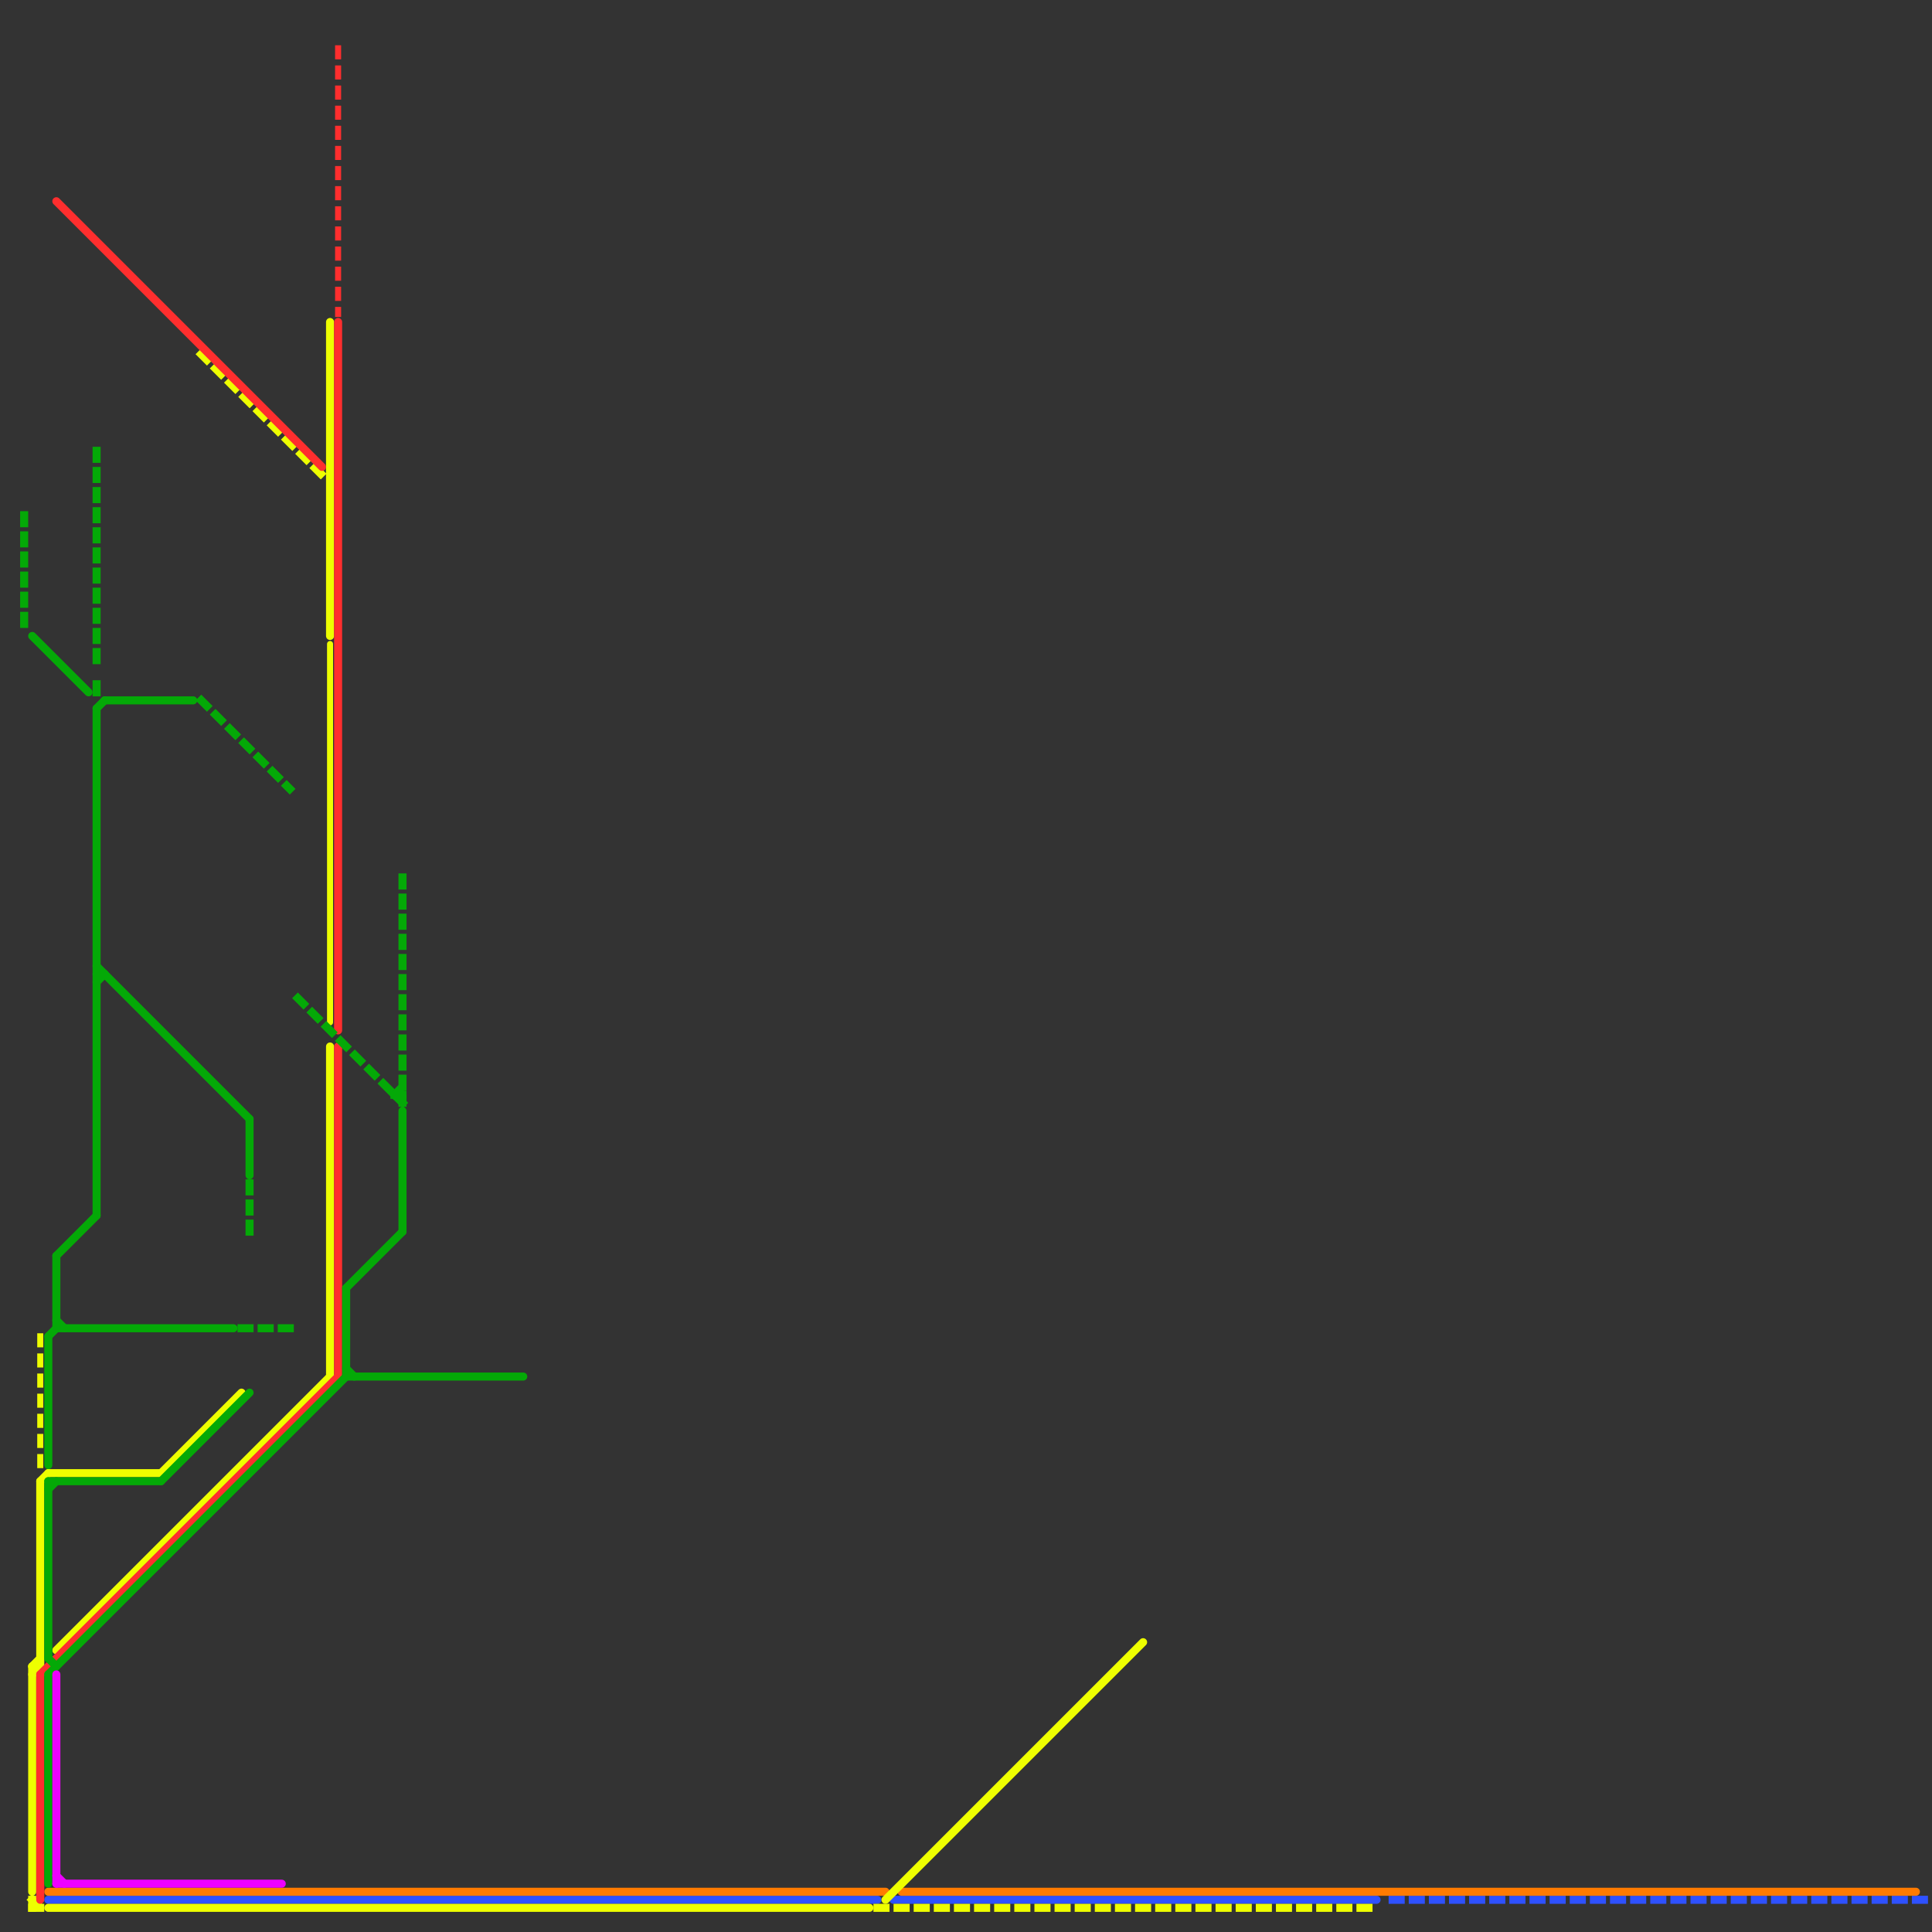 
<svg version="1.1" xmlns="http://www.w3.org/2000/svg" viewBox="0 0 240 240">
<rect x="0" y="0" width="240" height="240" fill="#333333" stroke="none"/>
<style>text { font: 1px Helvetica; font-weight: 600; white-space: pre; dominant-baseline: central; } line { stroke-width: 1; fill: none; stroke-linecap: round; stroke-linejoin: round; } .c0 { stroke: #2e51ff } .c1 { stroke: #ff7b00 } .c2 { stroke: #eeff00 } .c3 { stroke: #ff2e2e } .c4 { stroke: #04a907 } .c5 { stroke: #ee00ff } .w2 { stroke-width: .75; }.w1 { stroke-width: 1; }.l1 { stroke-dasharray: 1 1.5; stroke-linecap: square; }</style><defs><g id="ct-xf"><circle r="0.5" fill="#fff" stroke="#000" stroke-width="0.2"/></g><g id="ct"><circle r="0.5" fill="#fff" stroke="#000" stroke-width="0.1"/></g></defs><line class="c0 " x1="6" y1="236" x2="109" y2="236"/><line class="c0 " x1="111" y1="236" x2="171" y2="236"/><line class="c0 l1" x1="173" y1="236" x2="239" y2="236"/><line class="c1 " x1="112" y1="235" x2="238" y2="235"/><line class="c1 " x1="6" y1="235" x2="110" y2="235"/><line class="c2 " x1="4" y1="207" x2="5" y2="207"/><line class="c2 " x1="20" y1="183" x2="30" y2="173"/><line class="c2 " x1="4" y1="207" x2="4" y2="235"/><line class="c2 " x1="41" y1="130" x2="41" y2="171"/><line class="c2 " x1="4" y1="207" x2="5" y2="206"/><line class="c2 " x1="4" y1="208" x2="5" y2="207"/><line class="c2 " x1="6" y1="183" x2="20" y2="183"/><line class="c2 " x1="6" y1="237" x2="108" y2="237"/><line class="c2 " x1="7" y1="205" x2="41" y2="171"/><line class="c2 " x1="110" y1="236" x2="142" y2="204"/><line class="c2 " x1="5" y1="184" x2="5" y2="207"/><line class="c2 " x1="41" y1="40" x2="41" y2="79"/><line class="c2 " x1="5" y1="184" x2="6" y2="183"/><line class="c2 w2 l1" x1="5" y1="166" x2="5" y2="183"/><line class="c2 w2" x1="41" y1="80" x2="41" y2="127"/><line class="c2 l1" x1="4" y1="237" x2="5" y2="237"/><line class="c2 l1" x1="4" y1="236" x2="4" y2="237"/><line class="c2 l1" x1="109" y1="237" x2="171" y2="237"/><line class="c2 l1" x1="25" y1="44" x2="40" y2="59"/><line class="c2 l1" x1="4" y1="236" x2="5" y2="237"/><line class="c3 " x1="5" y1="208" x2="5" y2="236"/><line class="c3 " x1="7" y1="25" x2="40" y2="58"/><line class="c3 " x1="5" y1="208" x2="42" y2="171"/><line class="c3 " x1="42" y1="130" x2="42" y2="171"/><line class="c3 " x1="42" y1="40" x2="42" y2="128"/><line class="c3 w2 l1" x1="42" y1="6" x2="42" y2="39"/><line class="c4 " x1="6" y1="185" x2="7" y2="184"/><line class="c4 " x1="20" y1="184" x2="31" y2="173"/><line class="c4 " x1="7" y1="165" x2="29" y2="165"/><line class="c4 " x1="12" y1="122" x2="13" y2="121"/><line class="c4 " x1="43" y1="160" x2="50" y2="153"/><line class="c4 " x1="12" y1="120" x2="31" y2="139"/><line class="c4 " x1="43" y1="170" x2="44" y2="171"/><line class="c4 " x1="7" y1="164" x2="8" y2="165"/><line class="c4 " x1="6" y1="184" x2="20" y2="184"/><line class="c4 " x1="7" y1="156" x2="7" y2="165"/><line class="c4 " x1="12" y1="88" x2="13" y2="87"/><line class="c4 " x1="50" y1="138" x2="50" y2="153"/><line class="c4 " x1="6" y1="208" x2="43" y2="171"/><line class="c4 " x1="6" y1="166" x2="7" y2="165"/><line class="c4 " x1="43" y1="171" x2="65" y2="171"/><line class="c4 " x1="6" y1="166" x2="6" y2="182"/><line class="c4 " x1="43" y1="160" x2="43" y2="171"/><line class="c4 " x1="6" y1="208" x2="6" y2="234"/><line class="c4 " x1="12" y1="121" x2="13" y2="121"/><line class="c4 " x1="6" y1="184" x2="6" y2="206"/><line class="c4 " x1="31" y1="139" x2="31" y2="146"/><line class="c4 " x1="12" y1="88" x2="12" y2="151"/><line class="c4 " x1="7" y1="156" x2="12" y2="151"/><line class="c4 " x1="4" y1="79" x2="11" y2="86"/><line class="c4 " x1="13" y1="87" x2="24" y2="87"/><line class="c4 " x1="6" y1="206" x2="7" y2="207"/><line class="c4 l1" x1="30" y1="165" x2="36" y2="165"/><line class="c4 l1" x1="12" y1="85" x2="12" y2="87"/><line class="c4 l1" x1="12" y1="56" x2="12" y2="83"/><line class="c4 l1" x1="37" y1="124" x2="50" y2="137"/><line class="c4 l1" x1="31" y1="147" x2="31" y2="154"/><line class="c4 l1" x1="3" y1="64" x2="3" y2="78"/><line class="c4 l1" x1="49" y1="136" x2="50" y2="136"/><line class="c4 l1" x1="25" y1="87" x2="36" y2="98"/><line class="c4 l1" x1="50" y1="109" x2="50" y2="137"/><line class="c4 l1" x1="49" y1="136" x2="50" y2="135"/><line class="c5 " x1="7" y1="208" x2="7" y2="234"/><line class="c5 " x1="7" y1="233" x2="8" y2="234"/><line class="c5 " x1="7" y1="234" x2="35" y2="234"/>
</svg>

